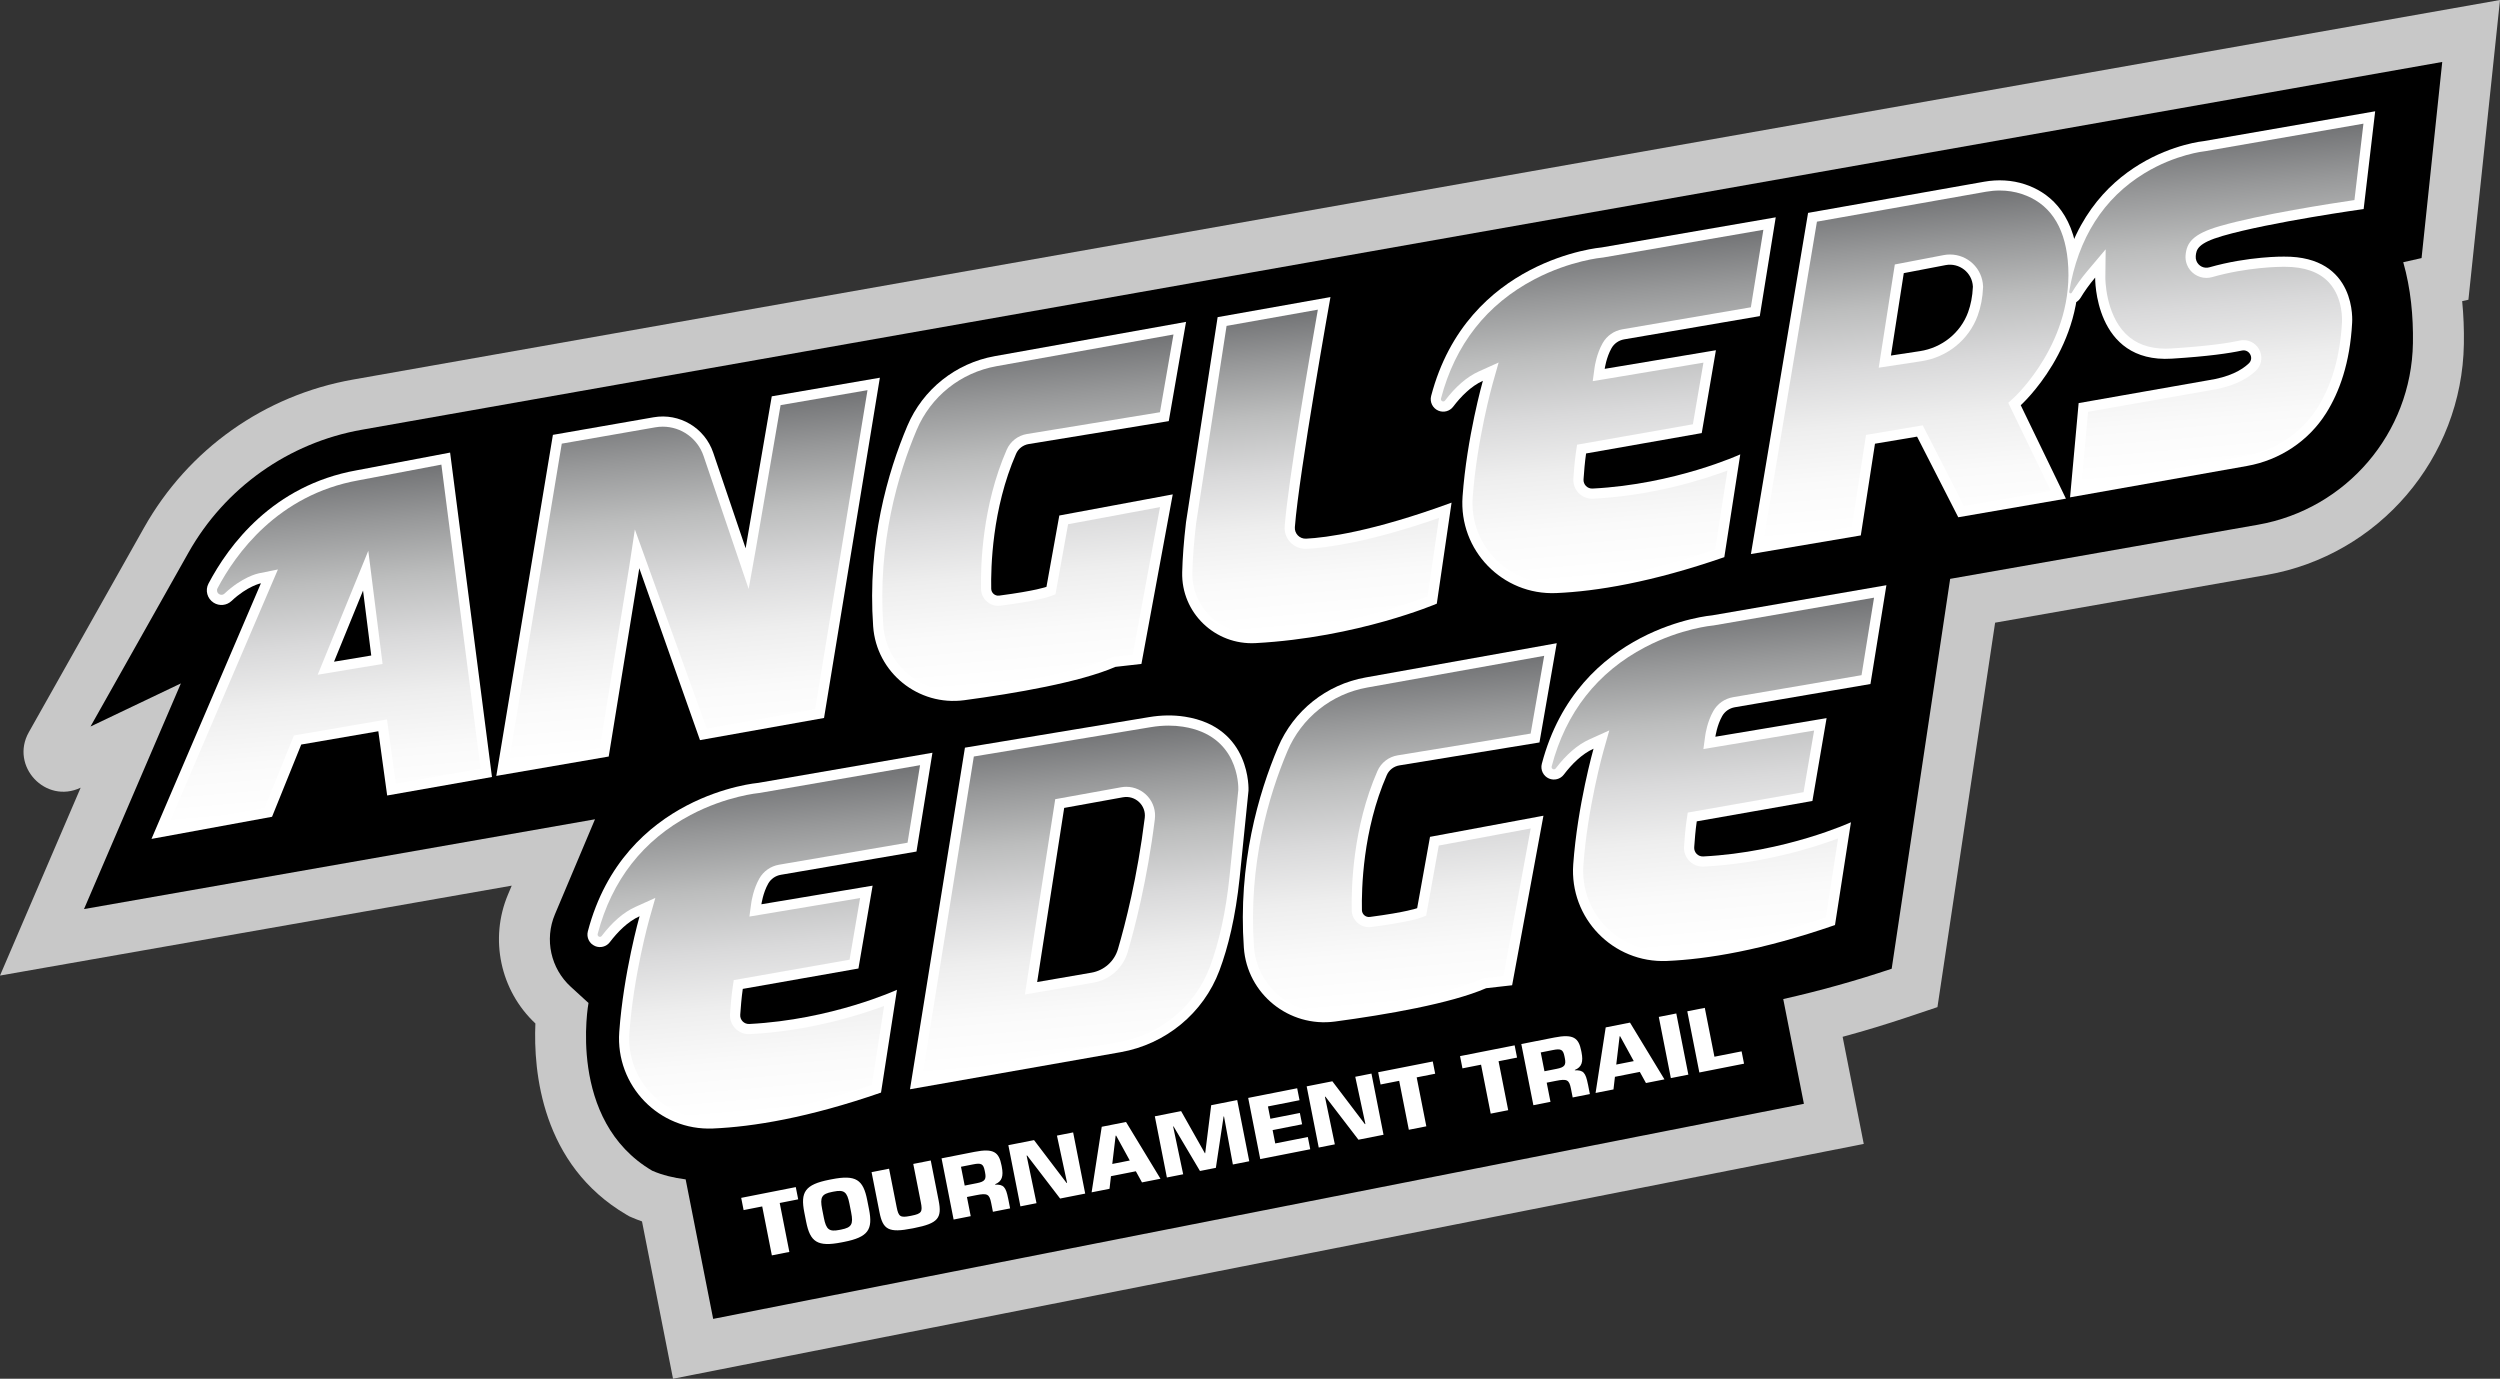 <?xml version="1.0" encoding="UTF-8"?><svg id="Layer_2" xmlns="http://www.w3.org/2000/svg" xmlns:xlink="http://www.w3.org/1999/xlink" viewBox="0 0 2000 1102.99"><rect x="0" y="0" width="2000" height="1102.99" fill="#333333" stroke="none"/><defs><style>.cls-1{fill:url(#linear-gradient);}.cls-1,.cls-2,.cls-3,.cls-4,.cls-5,.cls-6,.cls-7,.cls-8,.cls-9,.cls-10,.cls-11,.cls-12,.cls-13,.cls-14{stroke-width:0px;}.cls-2{fill:#000;}.cls-3{fill:#c8c8c8;}.cls-4{fill:url(#linear-gradient-6);}.cls-5{fill:url(#linear-gradient-11);}.cls-6{fill:url(#linear-gradient-5);}.cls-7{fill:url(#linear-gradient-2);}.cls-8{fill:url(#linear-gradient-7);}.cls-9{fill:url(#linear-gradient-3);}.cls-10{fill:url(#linear-gradient-9);}.cls-11{fill:url(#linear-gradient-8);}.cls-12{fill:#fff;}.cls-13{fill:url(#linear-gradient-10);}.cls-14{fill:url(#linear-gradient-4);}</style><linearGradient id="linear-gradient" x1="562.35" y1="597.14" x2="538.61" y2="325.74" gradientUnits="userSpaceOnUse"><stop offset="0" stop-color="#fff"/><stop offset=".16" stop-color="#fafafa"/><stop offset=".33" stop-color="#eee"/><stop offset=".5" stop-color="#d9d9da"/><stop offset=".68" stop-color="#bcbdbd"/><stop offset=".85" stop-color="#979899"/><stop offset="1" stop-color="#727375"/></linearGradient><linearGradient id="linear-gradient-2" x1="836.91" y1="546.33" x2="813.48" y2="278.55" xlink:href="#linear-gradient"/><linearGradient id="linear-gradient-3" x1="1133.47" y1="803.4" x2="1110.05" y2="535.62" xlink:href="#linear-gradient"/><linearGradient id="linear-gradient-4" x1="1058.15" y1="501.84" x2="1036.06" y2="249.32" xlink:href="#linear-gradient"/><linearGradient id="linear-gradient-5" x1="1300.11" y1="461.75" x2="1276.82" y2="195.55" xlink:href="#linear-gradient"/><linearGradient id="linear-gradient-6" x1="1388.65" y1="756.06" x2="1365.36" y2="489.86" xlink:href="#linear-gradient"/><linearGradient id="linear-gradient-7" x1="625.46" y1="890.08" x2="602.18" y2="623.88" xlink:href="#linear-gradient"/><linearGradient id="linear-gradient-8" x1="1789.65" y1="377.08" x2="1766.27" y2="109.82" xlink:href="#linear-gradient"/><linearGradient id="linear-gradient-9" x1="260.61" y1="649.36" x2="237.2" y2="381.83" xlink:href="#linear-gradient"/><linearGradient id="linear-gradient-10" x1="1541.28" y1="421.86" x2="1518.31" y2="159.31" xlink:href="#linear-gradient"/><linearGradient id="linear-gradient-11" x1="873.39" y1="849.53" x2="850.47" y2="587.58" xlink:href="#linear-gradient"/></defs><g id="ANED_Logo"><g id="ANED_Logo_Trail_Color_RGB"><path class="cls-3" d="M2000,0L282.43,303.65c-70.9,12.53-131.83,55.7-167.17,118.43l-92.2,163.68c-15.27,27.11,13.39,57.78,41.47,44.38h0L0,780.45l409.38-71.94-3,7.13c-14.97,35.53-6.15,76.82,21.93,103.13-1.64,38.32,4.81,113.09,72.91,153.01l2.12,1.24,2.26.98c2.6,1.13,5.27,2.16,8,3.12l24.82,125.86,952.58-187.84-16.9-85.7c17.59-4.76,35.02-10.04,52.22-15.81l23.64-7.94,46.13-307.55,217.29-38.21c89.89-15.8,156.22-93.49,157.72-184.72.19-11.79-.27-23.24-1.37-34.3l5-1.13L2000,0Z"/><path class="cls-2" d="M1953.79,49.56L289.53,343.78c-58.63,10.36-109.53,46.43-138.75,98.3l-78.38,139.14,72.31-34.5-77.5,180.53,408.79-71.83-32.06,76.05c-8.46,20.06-3.38,43.27,12.69,57.96l14.17,12.96s-17.49,94.05,51.04,134.22c8.06,3.5,17.07,5.68,26.68,6.9l22.01,111.6,872.59-172.07-16.53-83.8c29.3-6.6,58.26-14.69,86.75-24.25h0l46.79-311.91,246.19-43.29c70.8-12.45,122.84-73.37,124.02-145.25.35-21.44-1.71-43.6-7.74-64.77l14.65-3.31,16.54-156.9Z"/><path class="cls-12" d="M397.04,620.72l45.28-272.83,80.52-14.06c20.72-3.62,40.99,8.41,47.74,28.33l25.92,76.47,20.91-121.57,86.48-14.89-44.66,272.21-99.24,17.72-48.56-137.52-24.46,150.64-89.94,15.51Z"/><path class="cls-12" d="M847.45,412.4l-10.28,57.07s-8.12,3.12-37.82,7.02c-3.32.44-6.3-2.1-6.37-5.45-.35-16.65.61-63.92,19.88-108.01,1.81-4.14,5.64-7.05,10.11-7.79l112.04-18.34,13.82-79.4-153.05,27.43c-31.22,5.59-57.52,26.55-69.89,55.75-15.71,37.11-32.12,93.45-27.37,160.42,2.62,36.99,36.13,64,72.88,59.07,41-5.5,92.43-14.34,120.95-26.67l20.79-2.36,25.05-135.63-90.74,16.9Z"/><path class="cls-12" d="M1144.01,669.47l-10.28,57.07s-8.12,3.12-37.82,7.02c-3.32.44-6.3-2.1-6.37-5.45-.35-16.65.61-63.92,19.88-108.01,1.81-4.14,5.64-7.05,10.11-7.79l112.04-18.34,13.82-79.4-153.05,27.43c-31.22,5.59-57.52,26.55-69.89,55.75-15.71,37.11-32.12,93.45-27.37,160.42,2.62,36.99,36.13,64,72.88,59.07,41-5.5,92.43-14.34,120.95-26.67l20.79-2.36,25.05-135.63-90.74,16.9Z"/><path class="cls-12" d="M1149.43,482.93s-63.17,27.12-144.96,31.56c-32.4,1.76-59.56-24.28-58.72-56.72.28-11.12,1.21-24.35,3.07-40.06l25.28-163.99,90.27-16.07s-25.11,140.27-28.48,184.06c-.4,5.14,3.82,9.48,8.97,9.22,15.89-.79,52.85-5.5,116.39-28.82l-11.81,80.81Z"/><path class="cls-12" d="M1268.88,362.77l92.51-16.3,11.34-66.28-88.97,14.89s1.24-9.08,5.45-16.53c2.12-3.76,5.87-6.33,10.13-7.06l108.48-18.59,12.76-79.04-139.3,24.1s-107.51,8.91-136.37,118.8c-1.26,4.81,1.18,9.82,5.75,11.77h0c4.2,1.78,9.07.51,11.83-3.12,6.15-8.09,14.28-16.46,23.8-20.76,0,0-12.86,45.38-16.25,92.53-3.09,43.02,31.85,79.12,74.94,77.28,32.12-1.38,76.3-8.59,134.47-28.73l12.76-82.23s-52.27,24-118.18,27.35c-4.12.21-7.49-3.24-7.21-7.36.39-5.81,1.05-13.93,2.04-20.7Z"/><path class="cls-12" d="M1357.42,657.08l92.51-16.3,11.34-66.28-88.97,14.89s1.24-9.08,5.45-16.53c2.12-3.76,5.87-6.33,10.13-7.06l108.48-18.59,12.76-79.04-139.3,24.1s-107.51,8.91-136.37,118.8c-1.26,4.81,1.18,9.82,5.75,11.77h0c4.2,1.78,9.07.51,11.83-3.12,6.15-8.09,14.28-16.46,23.8-20.76,0,0-12.86,45.38-16.25,92.53-3.09,43.02,31.85,79.12,74.94,77.28,32.12-1.38,76.3-8.59,134.47-28.73l12.76-82.23s-52.27,24-118.18,27.35c-4.12.21-7.49-3.24-7.21-7.36.39-5.81,1.05-13.93,2.04-20.7Z"/><path class="cls-12" d="M594.24,791.11l92.51-16.3,11.34-66.28-88.97,14.89s1.24-9.08,5.45-16.53c2.12-3.76,5.87-6.33,10.13-7.06l108.48-18.59,12.76-79.04-139.3,24.1s-107.51,8.91-136.37,118.8c-1.26,4.81,1.18,9.82,5.75,11.77h0c4.2,1.78,9.07.51,11.83-3.12,6.15-8.09,14.28-16.46,23.8-20.76,0,0-12.86,45.38-16.25,92.53-3.09,43.02,31.85,79.12,74.94,77.28,32.12-1.38,76.3-8.59,134.47-28.73l12.76-82.23s-52.27,24-118.18,27.35c-4.12.21-7.49-3.24-7.21-7.36.39-5.81,1.05-13.93,2.04-20.7Z"/><path class="cls-12" d="M1662.91,322.49l-6.86,75.38,141.54-25.1c26.08-4.63,49.21-19.84,63.32-42.26,10.49-16.67,19.08-39.98,20.8-72.29,0,0,4.49-53.4-54.58-52.93,0,0-28.24-.41-59.66,8.57-4.25,1.22-8.73-1.02-10.33-5.15h0c-.47-1.22-.66-2.53-.54-3.83.45-5.16,1.36-10.31,21.49-16.14,38.4-11.11,112.83-21.5,112.83-21.5l9.22-78.21-137.17,23.87s-97.34,9.18-115.66,119.15c-.55,3.31.74,6.66,3.35,8.76h0c4.39,3.52,10.86,2.36,13.76-2.47,3.02-5.04,6.85-10.51,11.71-16.27,0,0-1.06,68.76,61.32,64.86,29.07-1.82,46.13-4.33,56.06-6.49,5.94-1.29,9.96,6.03,5.58,10.24-5.74,5.51-15.69,11.05-32.93,13.62l-103.26,18.19Z"/><path class="cls-12" d="M1662.32,207.53c-3.79-39.08-24.74-54.27-42.34-60.08-10.48-3.46-21.7-4.01-32.57-2.09l-140.95,24.95-45.72,272.92,87.9-14.89,11.34-73.37,33.67-5.67,32.96,64.51,86.13-14.89-36.15-74.74s52.46-47.19,45.72-116.66ZM1574.51,249.67c-6.07,16.71-21.04,28.58-38.61,31.25l-23.16,3.52,10.28-65.93,33.42-6.41c11-2.11,21.39,6,21.87,17.19,0,.13,0,.2,0,.2-.34,7.84-1.75,14.51-3.8,20.16Z"/><path class="cls-12" d="M947.89,573.34c-9.42-1.47-19.03-1.24-28.44.32l-147.5,24.47-43.95,273.28,168.4-29.65c36.03-6.34,66.28-31.07,79.13-65.32,6.95-18.53,12.89-42.68,16.18-74.1l7.09-69.83s2.58-50.82-50.9-59.17ZM915.8,654.25c-5.89,47.41-15.55,84.96-21.44,105.03-2.88,9.8-11.08,17.1-21.14,18.84l-43.49,7.51,21.62-139.3,47.03-8.51c9.86-1.78,18.66,6.49,17.42,16.43Z"/><path class="cls-12" d="M360.09,362.06l-74.79,14.18c-67,12.03-102.35,59.94-118.51,90.63-2.84,5.4-1,12.08,4.17,15.32,4.5,2.82,10.34,2.27,14.21-1.37,12.81-12.04,23.57-14.21,23.57-14.21l-87.55,204.51,96.45-17.7,23.35-57.79,61.67-10.63,7.08,51.4,83.84-14.8-33.49-259.54ZM267.22,529.36l23.22-56.89,6.56,51.93-29.77,4.96Z"/><path class="cls-1" d="M449.41,354.92l74.83-13.06c1.97-.34,3.98-.52,5.96-.52,14.78,0,27.9,9.42,32.65,23.43l36.08,106.42,5.6-31.19,19.94-115.9,69.53-11.97-41.87,255.23-86.75,15.49-57.49-159.3-4.5,29.71-23.53,144.9-72.91,12.57,42.46-255.81Z"/><path class="cls-7" d="M762.72,552.6c-29.37,0-54-22.87-56.08-52.07-4.69-66.17,11.96-121.72,26.75-156.67,11.32-26.74,35.18-45.77,63.82-50.91l141.58-25.37-10.83,62.21-106.32,17.4c-7.26,1.19-13.34,5.89-16.26,12.57-19.72,45.12-20.94,92.96-20.56,111.44.16,7.43,6.34,13.48,13.78,13.48.6,0,1.21-.04,1.81-.12,29.81-3.91,38.76-7.14,39.69-7.49l4.28-1.65,10.09-56.04,73.54-13.69-21.8,118.03-16,1.82-1.11.48c-22.24,9.62-63.32,18.63-118.8,26.08-2.52.34-5.07.51-7.59.51Z"/><path class="cls-9" d="M1059.28,809.67c-29.37,0-54-22.87-56.08-52.07-4.69-66.17,11.96-121.72,26.75-156.67,11.32-26.74,35.18-45.77,63.82-50.91l141.58-25.37-10.83,62.21-106.32,17.4c-7.26,1.19-13.34,5.89-16.26,12.57-19.72,45.12-20.94,92.97-20.56,111.44.16,7.43,6.34,13.48,13.78,13.48.6,0,1.21-.04,1.8-.12,29.81-3.91,38.77-7.14,39.69-7.5l4.28-1.65,10.09-56.04,73.54-13.69-21.8,118.03-16,1.82-1.11.48c-22.24,9.61-63.32,18.63-118.8,26.08-2.52.34-5.07.51-7.59.51Z"/><path class="cls-14" d="M1001.37,506.42c-12.96,0-25.09-5.11-34.13-14.39-8.93-9.17-13.67-21.26-13.35-34.05.3-11.67,1.31-24.85,3-39.17l24.37-158.09,73.03-13c-6.09,34.64-23.71,136.55-26.54,173.36-.36,4.63,1.25,9.24,4.41,12.65,3.16,3.41,7.62,5.36,12.26,5.36.28,0,.56,0,.84-.02,15.67-.78,49.53-5.1,105.96-24.72l-9.17,62.75c-15.24,5.9-70.47,25.57-138.02,29.24-.89.05-1.77.07-2.65.07Z"/><path class="cls-6" d="M1241.83,466.36c-17.89,0-34.46-7.23-46.67-20.35-12.24-13.15-18.27-30.29-16.98-48.26,3.29-45.72,15.83-90.44,15.96-90.89l4.77-16.86-15.97,7.21c-9.36,4.23-18.42,12.05-26.94,23.26-.48.63-1.16.7-1.43.7-.25,0-.49-.05-.72-.15-.84-.36-1.29-1.3-1.06-2.19,11.36-43.26,36.57-75.38,74.91-95.46,28.69-15.02,54-17.27,54.25-17.29l.36-.03,128.39-22.22-10.01,62.01-102.73,17.6c-6.75,1.16-12.53,5.2-15.85,11.09-4.84,8.56-6.28,18.35-6.43,19.44l-1.5,10.97,88.57-14.82-8.44,49.31-92.65,16.33-.86,5.82c-1.04,7.08-1.72,15.52-2.11,21.35-.28,4.15,1.19,8.26,4.03,11.3,2.83,3.03,6.83,4.76,10.96,4.76.26,0,.51,0,.77-.02,47.37-2.41,87.46-15.05,107.5-22.54l-9.8,63.16c-47.63,16.14-90.51,25.12-127.52,26.7-.94.04-1.88.06-2.81.06Z"/><path class="cls-4" d="M1330.37,760.67c-17.88,0-34.46-7.23-46.67-20.35-12.24-13.15-18.27-30.29-16.98-48.26,3.29-45.71,15.83-90.44,15.96-90.89l4.77-16.86-15.97,7.21c-9.36,4.23-18.42,12.05-26.94,23.26-.48.63-1.16.7-1.43.7-.25,0-.49-.05-.72-.15-.84-.36-1.29-1.3-1.06-2.19,11.36-43.26,36.57-75.38,74.91-95.46,28.69-15.02,54-17.27,54.25-17.29l.36-.03,128.39-22.22-10.01,62.01-102.73,17.6c-6.75,1.16-12.53,5.2-15.85,11.09-4.84,8.56-6.28,18.35-6.43,19.44l-1.5,10.97,88.57-14.82-8.44,49.31-92.65,16.33-.86,5.82c-1.04,7.08-1.72,15.52-2.11,21.35-.28,4.15,1.19,8.26,4.03,11.3,2.83,3.03,6.83,4.76,10.96,4.76.25,0,.51,0,.77-.02,47.37-2.41,87.46-15.06,107.5-22.54l-9.8,63.16c-47.63,16.14-90.52,25.12-127.52,26.7-.94.04-1.88.06-2.81.06Z"/><path class="cls-8" d="M567.18,894.69c-17.88,0-34.46-7.23-46.67-20.35-12.24-13.15-18.27-30.29-16.98-48.26,3.29-45.78,15.83-90.44,15.96-90.89l4.78-16.87-15.98,7.22c-9.36,4.23-18.42,12.05-26.94,23.25-.48.63-1.16.7-1.43.7-.25,0-.49-.05-.72-.15-.84-.36-1.29-1.3-1.06-2.19,11.31-43.04,36.32-75.06,74.35-95.17,28.73-15.19,54.56-17.56,54.82-17.58l.35-.03,128.39-22.22-10.01,62.01-102.74,17.6c-6.75,1.16-12.53,5.2-15.85,11.09-4.84,8.56-6.28,18.35-6.43,19.44l-1.5,10.97,88.57-14.82-8.44,49.32-92.65,16.33-.86,5.82c-1.04,7.1-1.72,15.53-2.11,21.35-.28,4.15,1.19,8.26,4.03,11.3,2.83,3.03,6.83,4.76,10.96,4.76.25,0,.51,0,.77-.02,47.37-2.41,87.46-15.05,107.5-22.54l-9.8,63.16c-47.63,16.14-90.51,25.12-127.52,26.7-.95.04-1.88.06-2.82.06Z"/><path class="cls-11" d="M1670.47,329.43l97.01-17.1c16.37-2.46,28.91-7.76,37.26-15.78,4.18-4.01,5.48-10.06,3.33-15.42-2.2-5.47-7.37-9-13.17-9-1.03,0-2.08.11-3.11.34-8.5,1.85-24.91,4.45-54.84,6.32-1.53.1-3.05.14-4.51.14-13.37,0-24.15-4.05-32.05-12.03-16.23-16.42-16.11-44.45-16.11-44.73l.25-22.73-14.64,17.37c-4.76,5.66-8.95,11.49-12.46,17.32-.3.5-.79.56-.98.56-.25,0-.48-.08-.69-.25-.31-.25-.48-.67-.41-1.06,7.14-42.88,27.42-74.78,60.27-94.81,24.78-15.11,47.89-17.54,48.12-17.56l.3-.03,126.71-22.05-7.2,61.13c-18.85,2.77-75.3,11.47-107.73,20.85-21.72,6.28-26.48,13.28-27.35,23.25-.22,2.52.14,5.11,1.06,7.48,2.47,6.4,8.73,10.7,15.59,10.7,1.55,0,3.09-.22,4.59-.64,28.1-8.03,53.99-8.26,56.85-8.26h1.34c15.67,0,27.51,4.2,35.19,12.48,11.78,12.71,10.51,31.47,10.5,31.65v.21c-1.46,27.04-8.04,50.05-19.57,68.38-12.75,20.26-33.83,34.32-57.85,38.58l-131.03,23.24,5.33-58.54Z"/><path class="cls-10" d="M353.11,371.69l-66.37,12.58c-64.63,11.61-98.38,59.12-112.74,86.41-.85,1.61-.28,3.64,1.29,4.62.57.36,1.22.54,1.89.54.9,0,1.75-.34,2.4-.94,14.09-13.25,26.21-15.99,27.55-16.26l15.21-3.07-87.68,204.81,77.1-14.15,23.37-57.85,74.46-12.84,7.07,51.36,67.83-11.97-31.39-243.25ZM254.15,539.8l40.48-99.18,11.43,90.53-51.91,8.65Z"/><path class="cls-13" d="M1606.61,322.23l4.53-4.1c.49-.45,49.31-45.44,43.07-109.82-2.72-28.09-15.1-45.97-36.78-53.12-5.58-1.84-11.52-2.78-17.67-2.78-3.61,0-7.28.33-10.92.97l-135.29,23.95-42.88,255.95,70.81-11.99,11.34-73.38,45.37-7.64,32.95,64.49,69.55-12.02-31.44-65-2.65-5.51ZM1586.46,229.85c-.35,8.14-1.79,15.75-4.29,22.6-7.04,19.37-24.31,33.37-45.05,36.52l-34.15,5.2,12.88-82.59,39.05-7.49c1.66-.32,3.36-.48,5.04-.48,14.26,0,25.9,11.13,26.51,25.33l.02.63v.27Z"/><path class="cls-5" d="M946.63,581.39c-3.78-.59-7.71-.89-11.69-.89-4.62,0-9.38.4-14.16,1.2l-141.72,23.51-41.2,256.18,157.12-27.66c33.25-5.86,61.19-28.9,72.91-60.15,7.51-20.02,12.79-44.27,15.7-72.06l7.06-69.57c.1-3.49.31-43.63-44.02-50.55ZM923.89,655.26c-6.07,48.84-16.21,87.58-21.71,106.32-3.78,12.88-14.35,22.29-27.58,24.58l-54.67,9.44,24.25-156.25,52.74-9.54c1.37-.25,2.76-.37,4.14-.37,6.58,0,12.86,2.85,17.25,7.81,4.35,4.93,6.38,11.49,5.57,18.02Z"/><path class="cls-12" d="M638.57,959.47l-14.8,2.92,7.72,39.16-14,2.76-7.72-39.16-14.88,2.93-1.93-9.79,43.67-8.61,1.93,9.79ZM695.21,967.37c3.21,16.27-.5,22.31-20.02,26.16l-1.84.36c-19.52,3.85-25.24-.33-28.45-16.6l-1.45-7.34c-3.21-16.27.5-22.31,20.02-26.16l1.84-.36c19.52-3.85,25.24.33,28.45,16.6l1.45,7.34ZM680.93,969.96l-1.39-7.05c-1.87-9.5-4.3-11.27-12.54-9.64l-1.36.27c-8.24,1.62-9.81,4.18-7.94,13.68l1.39,7.05c1.87,9.5,4.3,11.27,12.54,9.64l1.36-.27c8.24-1.62,9.81-4.18,7.94-13.68ZM744.61,928.38l-14,2.76,6.08,30.81c1.48,7.49.61,9-7.38,10.58l-1.2.24c-7.92,1.56-9.29.49-10.77-7l-6.08-30.81-14,2.76,6.32,32.03c2.75,13.97,7.29,16.74,26.32,12.98l1.52-.3c19.19-3.78,22.26-8.05,19.5-22.02l-6.32-32.03ZM806.53,958.8l1.56,7.92-13.76,2.71-1.36-6.91c-1.45-7.34-3.1-8.14-12.06-6.37l-7.36,1.45,3.02,15.33-13.68,2.7-9.65-48.95,26.39-5.2c15.44-3.04,19.51.34,21.55,10.71l.23,1.15c1.5,7.63.18,11.86-5.37,14.07l.06.29c6.77-.21,8.58,1.82,10.41,11.11ZM788.07,938.06l-.3-1.51c-1.11-5.61-2.9-6.31-9.38-5.03l-9.6,1.89,2.97,15.05,9.68-1.91c6.4-1.26,7.73-2.95,6.63-8.49ZM845.55,908.48l8.12,37.81-.4.08-26.04-34.28-20.55,4.05,9.65,48.95,12.88-2.54-7.92-38.07.4-.08,26.4,34.43,20.07-3.96-9.65-48.95-12.96,2.56ZM900.82,897.58l27.57,45.42-14.8,2.92-4.91-8.9-19.91,3.93-1.16,10.1-14.32,2.82,8.1-52.45,19.43-3.83ZM903.82,928.4l-10.91-19.91-.4.08-2.69,22.59,14-2.76ZM968.96,884.14l-4.8,38.42-.24.05-19.03-33.72-21.03,4.15,9.65,48.95,13.04-2.57-8.05-38.27.32-.06,21.16,35.69,12.72-2.51,6.19-41.08.32-.06,7.09,38.46,13.12-2.59-9.65-48.95-20.79,4.1ZM1020.19,914.73l-2.1-10.65,23.59-4.65-1.79-9.07-23.59,4.65-1.94-9.86,25.27-4.98-1.89-9.57-39.19,7.73,9.65,48.95,39.99-7.88-1.93-9.79-26.07,5.14ZM1084.21,861.42l8.12,37.81-.4.08-26.04-34.28-20.55,4.05,9.65,48.95,12.88-2.54-7.92-38.07.4-.08,26.4,34.43,20.07-3.96-9.65-48.95-12.96,2.56ZM1146.2,849.19l-43.67,8.61,1.93,9.79,14.88-2.93,7.72,39.16,14-2.76-7.72-39.16,14.8-2.92-1.93-9.79ZM1211.7,836.28l-43.67,8.61,1.93,9.79,14.88-2.93,7.72,39.16,14-2.76-7.72-39.16,14.8-2.92-1.93-9.79ZM1270.34,867.34l1.56,7.92-13.76,2.71-1.36-6.91c-1.45-7.34-3.1-8.14-12.06-6.37l-7.36,1.45,3.02,15.33-13.68,2.7-9.65-48.95,26.39-5.2c15.44-3.04,19.51.34,21.55,10.71l.23,1.15c1.5,7.63.18,11.86-5.37,14.07l.06.29c6.77-.21,8.58,1.82,10.41,11.11ZM1251.88,846.6l-.3-1.51c-1.11-5.62-2.91-6.31-9.38-5.03l-9.6,1.89,2.97,15.05,9.68-1.91c6.4-1.26,7.73-2.95,6.64-8.49ZM1304,818.08l27.57,45.42-14.8,2.92-4.91-8.9-19.91,3.93-1.17,10.1-14.32,2.82,8.1-52.45,19.43-3.83ZM1307,848.89l-10.91-19.91-.4.08-2.69,22.59,14-2.76ZM1327.03,813.53l9.65,48.95,14-2.76-9.65-48.95-14,2.76ZM1393.29,841.08l-21.75,4.29-7.71-39.09-14,2.76,9.65,48.95,35.75-7.05-1.95-9.86Z"/></g></g></svg>
